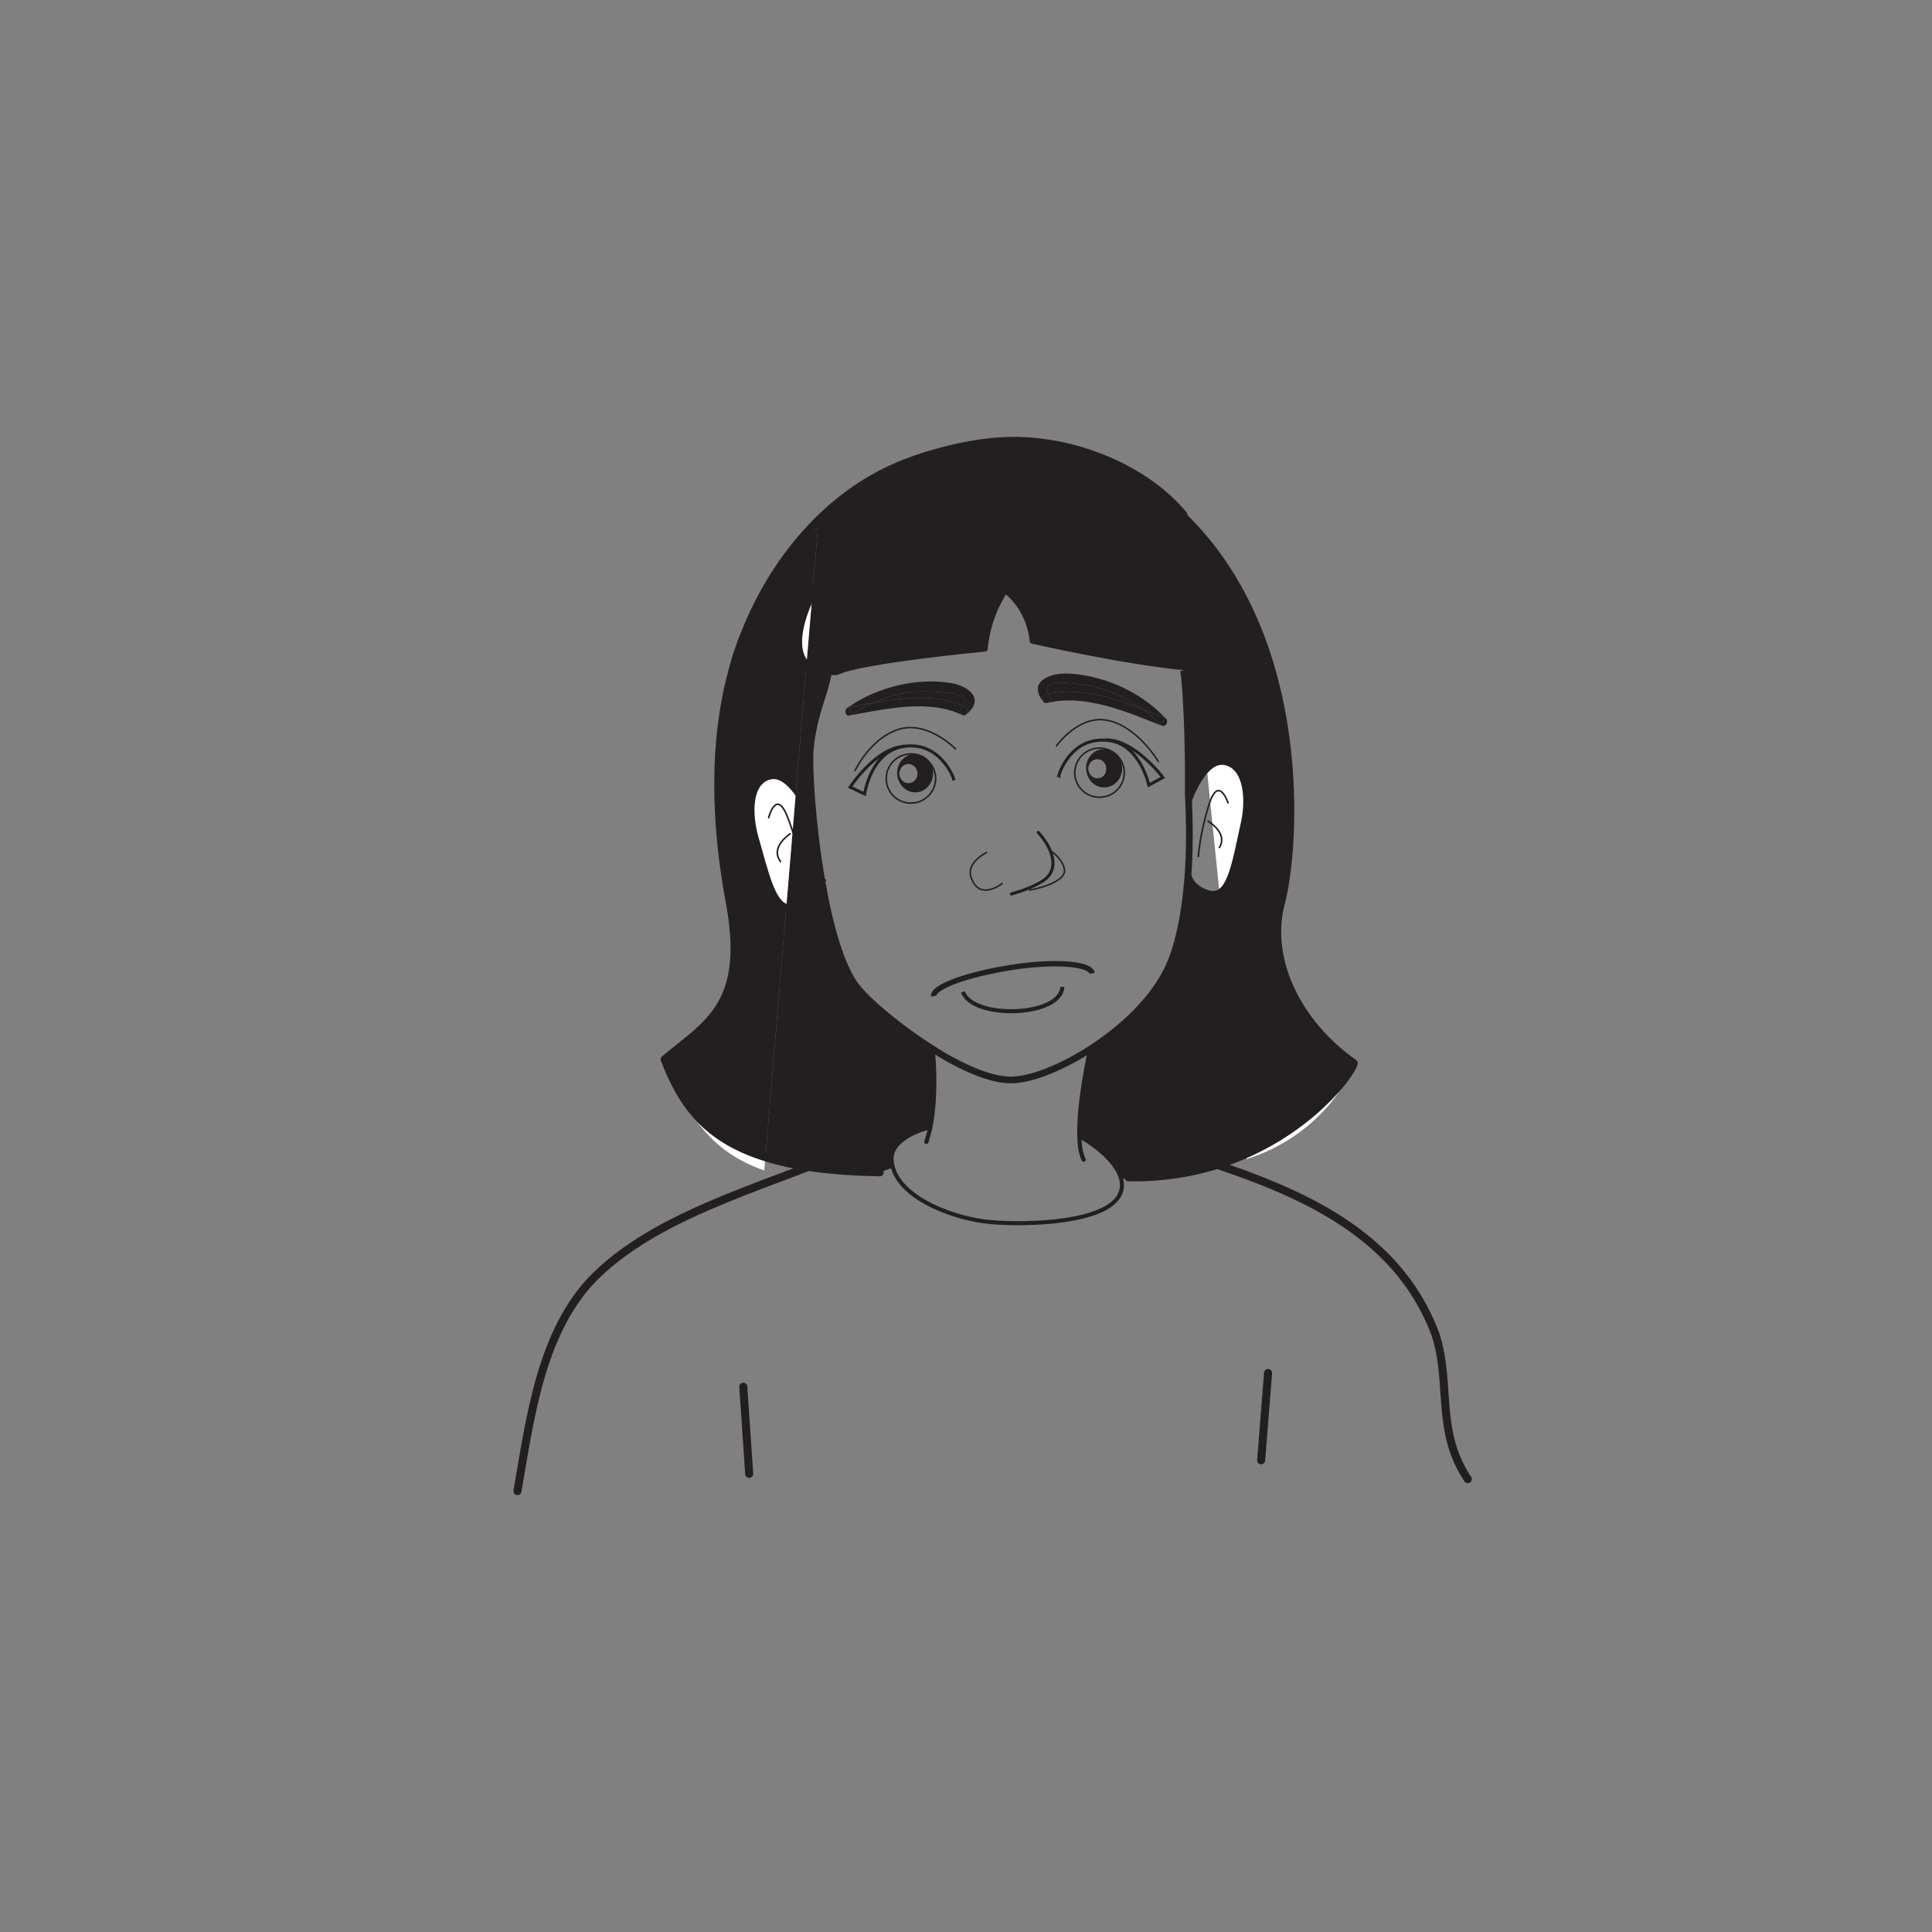<?xml version="1.0" encoding="UTF-8"?>
<svg xmlns="http://www.w3.org/2000/svg" xmlns:xlink="http://www.w3.org/1999/xlink" width="360pt" height="360pt" viewBox="0 0 360 360" version="1.1">
<rect x="0" y="0" width="360" height="360" fill="#808080" stroke="none"/>
<defs>
<clipPath id="clip1">
  <path d="M 138 82.156 L 252.254 82.156 L 252.254 219.789 L 138 219.789 Z M 138 82.156 "/>
</clipPath>
<clipPath id="clip2">
  <path d="M 123.855 98 L 153 98 L 153 216 L 123.855 216 Z M 123.855 98 "/>
</clipPath>
</defs>
<g id="surface1">
<path style="fill:none;stroke-width:1.5;stroke-linecap:round;stroke-linejoin:round;stroke:rgb(13.73%,12.16%,12.549%);stroke-opacity:1;stroke-miterlimit:4;" d="M 0 -0.001 C -16.089 -7.481 -38.074 -12.435 -50.796 -24.923 C -61.105 -35.056 -63.062 -51.829 -65.39 -65.036 " transform="matrix(1,0,0,-1,161.808,212.808)"/>
<path style="fill:none;stroke-width:1.5;stroke-linecap:round;stroke-linejoin:round;stroke:rgb(13.73%,12.16%,12.549%);stroke-opacity:1;stroke-miterlimit:4;" d="M -0.001 -0.001 C 22.827 -7.208 49.839 -13.208 58.847 -37.228 C 61.847 -46.228 58.847 -55.228 64.897 -64.263 " transform="matrix(1,0,0,-1,208.61,211.358)"/>
<path style="fill:none;stroke-width:1.5;stroke-linecap:round;stroke-linejoin:round;stroke:rgb(13.73%,12.16%,12.549%);stroke-opacity:1;stroke-miterlimit:4;" d="M -0.001 -0.002 C -0.438 -5.42 -0.864 -10.846 -1.29 -16.256 " transform="matrix(1,0,0,-1,236.286,255.842)"/>
<path style="fill:none;stroke-width:1.5;stroke-linecap:round;stroke-linejoin:round;stroke:rgb(13.73%,12.16%,12.549%);stroke-opacity:1;stroke-miterlimit:4;" d="M 0.001 0.001 C 0.36 -5.409 0.723 -10.823 1.098 -16.23 " transform="matrix(1,0,0,-1,138.5,258.396)"/>
<path style=" stroke:none;fill-rule:nonzero;fill:rgb(100%,100%,100%);fill-opacity:1;" d="M 232.285 215.977 C 245.824 211.688 251.543 200.988 252.254 198.137 C 241.824 190.824 235.848 178.875 238.703 168.184 C 241.305 158.414 244.332 118.988 220.055 95.867 "/>
<path style=" stroke:none;fill-rule:nonzero;fill:rgb(13.73%,12.16%,12.549%);fill-opacity:1;" d="M 217.062 133.742 C 216.801 134.191 216.543 134.641 216.277 135.09 C 215.262 134.004 214.141 132.992 212.902 132.129 C 214.328 132.652 215.711 133.215 217.062 133.742 "/>
<path style=" stroke:none;fill-rule:nonzero;fill:rgb(13.73%,12.16%,12.549%);fill-opacity:1;" d="M 205.98 146.711 C 204.109 146.859 202.535 145.363 202.383 143.375 C 202.234 141.43 203.66 139.703 205.496 139.59 C 207.332 139.477 208.941 140.977 209.09 142.926 C 209.207 144.91 207.82 146.598 205.98 146.711 M 204.598 145.023 C 205.535 144.988 206.211 144.125 206.129 143.152 C 206.094 142.141 205.273 141.391 204.371 141.465 C 203.43 141.539 202.723 142.363 202.797 143.375 C 202.871 144.348 203.66 145.098 204.598 145.023 "/>
<path style=" stroke:none;fill-rule:nonzero;fill:rgb(13.73%,12.16%,12.549%);fill-opacity:1;" d="M 212.828 132.09 C 207.211 129.918 201.137 128.008 195.324 129.316 C 193.117 125.723 203.457 127.781 204.805 128.195 C 207.547 128.98 210.355 130.293 212.828 132.09 "/>
<path style=" stroke:none;fill-rule:nonzero;fill:rgb(13.73%,12.16%,12.549%);fill-opacity:1;" d="M 195.586 129.73 C 196.227 130.516 194.988 131.453 194.355 130.668 C 194.164 130.254 194.312 129.543 194.914 129.395 C 195.066 129.355 195.176 129.316 195.324 129.316 C 195.363 129.43 195.477 129.582 195.586 129.73 "/>
<path style=" stroke:none;fill-rule:nonzero;fill:rgb(13.73%,12.16%,12.549%);fill-opacity:1;" d="M 212.828 132.09 C 210.355 130.293 207.547 128.98 204.805 128.195 C 203.457 127.781 193.117 125.723 195.324 129.316 C 195.176 129.316 195.066 129.355 194.914 129.391 C 194.312 129.539 194.168 130.254 194.352 130.668 C 191.43 126.922 195.812 125.418 198.695 125.496 C 205.184 125.684 212.418 128.719 217.062 133.738 C 215.719 133.215 214.324 132.652 212.902 132.129 C 212.867 132.09 212.867 132.09 212.828 132.09 "/>
<path style=" stroke:none;fill-rule:nonzero;fill:rgb(13.73%,12.16%,12.549%);fill-opacity:1;" d="M 195.328 129.316 C 201.137 128.008 207.211 129.918 212.828 132.09 C 212.867 132.09 212.867 132.09 212.898 132.129 C 214.141 132.992 215.262 134.004 216.273 135.09 C 216.543 134.641 216.797 134.191 217.062 133.742 C 217.137 133.742 217.176 133.816 217.211 133.852 C 217.848 134.492 217.211 135.5 216.43 135.203 C 209.871 132.617 202.188 129.246 195.027 131.004 C 194.691 131.078 194.465 130.93 194.352 130.668 C 194.988 131.453 196.227 130.516 195.586 129.73 C 195.477 129.582 195.363 129.43 195.328 129.316 "/>
<path style=" stroke:none;fill-rule:nonzero;fill:rgb(13.73%,12.16%,12.549%);fill-opacity:1;" d="M 180 131.754 C 180.637 132.055 180.41 132.953 179.887 133.215 C 179.812 133.254 179.699 133.293 179.551 133.293 C 179.473 133.328 179.438 133.293 179.363 133.254 C 179.32 133.254 179.32 133.215 179.281 133.215 C 178.91 132.914 178.801 132.242 179.281 131.828 C 179.398 131.754 179.473 131.641 179.551 131.566 C 179.699 131.602 179.848 131.68 180 131.754 "/>
<path style=" stroke:none;fill-rule:nonzero;fill:rgb(13.73%,12.16%,12.549%);fill-opacity:1;" d="M 169.316 128.98 C 170.703 128.719 182.586 128.57 179.551 131.566 C 174.453 129.316 168.379 129.957 162.645 130.969 C 164.82 130.031 167.105 129.395 169.316 128.98 "/>
<path style=" stroke:none;fill-rule:nonzero;fill:rgb(13.73%,12.16%,12.549%);fill-opacity:1;" d="M 179.551 133.293 C 179.699 133.293 179.812 133.258 179.887 133.215 C 179.773 133.293 179.656 133.328 179.551 133.293 "/>
<path style=" stroke:none;fill-rule:nonzero;fill:rgb(13.73%,12.16%,12.549%);fill-opacity:1;" d="M 203.309 90.98 C 217.211 97.652 226.355 121.559 222.535 124.484 C 221.898 124.449 221.262 124.371 220.547 124.301 C 209.488 123.246 192.438 119.387 192.438 119.387 C 192.438 119.387 192.102 113.539 187.301 109.941 C 183.746 115.227 183.484 120.848 183.484 120.848 C 183.484 120.848 160.398 123.023 155.934 125.195 C 155.375 125.23 154.855 125.27 154.359 125.195 C 152.488 125.16 151.141 124.598 150.277 123.695 L 151.367 110.844 C 154.816 103.758 161.336 96.074 167.445 93.227 C 179.773 87.422 187.301 94.652 187.301 94.652 C 189.07 92.664 194.203 86.594 203.309 90.98 "/>
<path style=" stroke:none;fill-rule:nonzero;fill:rgb(13.73%,12.16%,12.549%);fill-opacity:1;" d="M 167.582 144.273 C 167.652 145.25 168.484 146 169.375 145.922 C 170.309 145.883 171.031 145.023 170.953 144.051 C 170.879 143.035 170.09 142.289 169.156 142.363 C 168.219 142.438 167.543 143.262 167.582 144.273 M 167.168 144.273 C 167.055 142.324 168.438 140.641 170.281 140.488 C 172.117 140.375 173.727 141.879 173.875 143.824 C 173.988 145.812 172.605 147.496 170.762 147.645 C 168.93 147.762 167.316 146.262 167.168 144.273 "/>
<path style=" stroke:none;fill-rule:nonzero;fill:rgb(13.73%,12.16%,12.549%);fill-opacity:1;" d="M 179.281 133.215 C 173.176 130.297 165.344 132.02 158.637 133.254 L 158.637 133.215 C 159.871 132.312 161.223 131.566 162.645 130.969 C 168.379 129.957 174.453 129.316 179.551 131.566 C 179.473 131.641 179.398 131.754 179.281 131.828 C 178.801 132.242 178.914 132.914 179.281 133.215 "/>
<path style=" stroke:none;fill-rule:nonzero;fill:rgb(13.73%,12.16%,12.549%);fill-opacity:1;" d="M 162.648 130.969 C 161.223 131.566 159.871 132.316 158.637 133.215 C 158.484 132.73 158.371 132.242 158.223 131.754 C 159.648 131.492 161.145 131.23 162.648 130.969 "/>
<path style=" stroke:none;fill-rule:nonzero;fill:rgb(13.73%,12.16%,12.549%);fill-opacity:1;" d="M 179.551 131.566 C 182.582 128.566 170.703 128.719 169.316 128.98 C 167.105 129.395 164.82 130.027 162.648 130.969 C 161.145 131.23 159.648 131.492 158.227 131.754 C 158.371 132.242 158.484 132.73 158.637 133.215 L 158.637 133.254 C 158.527 133.293 158.371 133.293 158.262 133.328 C 157.551 133.48 157.246 132.355 157.891 131.902 C 163.473 127.93 171.074 126.207 177.297 127.297 C 180.184 127.781 183.746 130.07 180.035 133.141 C 180 133.18 179.922 133.215 179.887 133.215 C 180.406 132.953 180.637 132.055 180 131.754 C 179.848 131.68 179.699 131.602 179.551 131.566 "/>
<path style=" stroke:none;fill-rule:nonzero;fill:rgb(13.73%,12.16%,12.549%);fill-opacity:1;" d="M 173.062 210.121 C 173.062 210.121 165.945 211.805 166.133 216.078 C 166.168 216.605 166.242 217.09 166.391 217.578 L 163.918 218.438 C 154.887 218.289 147.992 217.316 142.633 215.633 L 146.527 168.82 C 147.094 169.047 147.691 169.008 148.402 168.711 C 151.25 167.508 152.641 165.336 153.16 164.32 C 154.555 172.344 156.688 180.102 159.609 183.887 C 161.672 186.547 167.594 191.605 173.965 195.578 L 173.965 195.613 L 173.812 195.805 C 173.812 195.805 174.68 203.562 173.328 210.195 Z M 173.062 210.121 "/>
<path style=" stroke:none;fill-rule:nonzero;fill:rgb(100%,100%,100%);fill-opacity:1;" d="M 151.363 110.84 L 150.277 123.695 C 147.879 121.223 148.777 116.203 151.363 110.84 "/>
<g clip-path="url(#clip1)" clip-rule="nonzero">
<path style=" stroke:none;fill-rule:nonzero;fill:rgb(13.73%,12.16%,12.549%);fill-opacity:1;" d="M 224.973 166.234 C 228.945 167.582 229.809 161.625 231.68 153.004 C 232.539 148.918 232.164 142.922 228.23 142.172 C 224.293 141.387 221.598 149.445 221.598 149.445 L 221.484 149.445 C 221.449 148.543 221.41 148.059 221.41 148.059 C 221.41 148.059 221.598 136.027 220.734 126.32 C 220.66 125.871 220.586 125.383 220.508 124.934 L 220.547 124.297 C 221.262 124.371 221.898 124.449 222.535 124.484 C 226.355 121.559 217.211 97.648 203.309 90.98 C 194.203 86.594 189.07 92.664 187.305 94.652 C 187.305 94.652 179.773 87.422 167.445 93.227 C 161.34 96.074 154.816 103.758 151.359 110.844 L 152.418 98.285 C 146.039 104.023 141.734 110.766 138.852 117.926 C 144.164 104.473 154.102 92.477 167.328 86.855 C 172.879 84.496 180.746 82.512 186.895 82.211 C 198.848 81.574 212.793 86.707 220.508 95.926 L 220.324 96.113 C 244.309 119.273 241.312 158.438 238.688 168.184 C 235.836 178.863 241.836 190.82 252.25 198.125 C 251.539 200.977 237.004 219.867 210.281 219.375 L 208.93 219.789 C 207.992 215.59 201.621 211.992 201.621 211.992 L 201.133 211.992 C 200.875 205.621 203.082 195.805 203.082 195.805 L 202.973 195.613 C 208.855 191.867 214.551 186.621 217.438 180.852 C 219.988 175.715 221.035 168.371 221.449 161.922 L 221.484 161.922 C 221.484 161.922 221.035 164.848 224.973 166.234 "/>
</g>
<path style=" stroke:none;fill-rule:nonzero;fill:rgb(13.73%,12.16%,12.549%);fill-opacity:1;" d="M 150.992 139.473 C 150.691 142.961 151.328 153.863 153.164 164.285 L 153.164 164.324 C 152.641 165.336 151.25 167.508 148.402 168.707 C 147.691 169.008 147.094 169.047 146.527 168.82 L 147.691 154.914 L 148.293 147.645 L 150.277 123.695 C 151.141 124.598 152.488 125.16 154.359 125.195 L 154.324 125.57 C 153.617 129.469 151.59 133.215 150.992 139.473 "/>
<path style=" stroke:none;fill-rule:nonzero;fill:rgb(100%,100%,100%);fill-opacity:1;" d="M 148.293 147.645 L 147.691 154.914 L 146.527 168.82 C 144.055 168.035 142.855 162.824 140.906 155.926 C 139.781 151.918 139.562 145.883 143.422 144.875 C 145.258 144.383 146.98 145.883 148.293 147.645 "/>
<path style=" stroke:none;fill-rule:nonzero;fill:rgb(100%,100%,100%);fill-opacity:1;" d="M 142.633 215.629 L 142.406 218.105 C 134.312 215.254 129.105 210.082 124.758 199.621 C 127.828 206.707 132.402 212.441 142.633 215.629 "/>
<g clip-path="url(#clip2)" clip-rule="nonzero">
<path style=" stroke:none;fill-rule:nonzero;fill:rgb(13.73%,12.16%,12.549%);fill-opacity:1;" d="M 152.418 98.285 L 151.363 110.84 C 148.777 116.203 147.879 121.223 150.277 123.695 L 148.293 147.641 C 146.98 145.883 145.254 144.383 143.422 144.871 C 139.562 145.883 139.785 151.918 140.906 155.926 C 142.859 162.82 144.055 168.031 146.527 168.816 L 142.633 215.629 C 132.402 212.441 127.828 206.707 124.758 199.625 C 124.457 198.91 124.156 198.164 123.855 197.414 C 131.617 190.816 139.562 187.445 136 168.184 C 135.703 166.609 135.434 164.922 135.176 163.195 C 134.984 162.109 134.875 161.059 134.723 159.973 C 133.414 149.254 133.266 136.438 136.672 124.297 C 136.672 124.184 136.715 124.07 136.785 123.961 C 137.051 122.98 137.387 121.969 137.688 121.031 C 138.062 119.949 138.434 118.934 138.848 117.926 C 141.734 110.766 146.043 104.023 152.418 98.285 "/>
</g>
<path style="fill:none;stroke-width:1.5;stroke-linecap:round;stroke-linejoin:round;stroke:rgb(13.73%,12.16%,12.549%);stroke-opacity:1;stroke-miterlimit:4;" d="M 0.002 -0.001 C -7.717 9.218 -21.662 14.354 -33.615 13.718 C -39.764 13.417 -47.631 11.429 -53.182 9.069 C -66.408 3.448 -76.342 -8.548 -81.662 -22.001 C -82.111 -23.013 -82.486 -24.06 -82.822 -25.11 C -83.014 -25.599 -83.158 -26.048 -83.314 -26.532 C -83.459 -27.021 -83.615 -27.548 -83.725 -28.036 C -83.795 -28.146 -83.838 -28.259 -83.838 -28.372 C -87.096 -39.876 -87.244 -52.169 -85.787 -64.048 C -85.635 -65.134 -85.525 -66.185 -85.334 -67.274 C -85.111 -68.962 -84.811 -70.606 -84.51 -72.259 C -80.947 -91.521 -88.893 -94.896 -96.654 -101.489 C -96.354 -102.239 -96.053 -102.985 -95.752 -103.696 C -92.682 -110.782 -88.107 -116.517 -77.877 -119.704 C -72.518 -121.392 -65.623 -122.364 -56.592 -122.517 " transform="matrix(1,0,0,-1,220.51,95.925)"/>
<path style="fill:none;stroke-width:1.5;stroke-linecap:round;stroke-linejoin:round;stroke:rgb(13.73%,12.16%,12.549%);stroke-opacity:1;stroke-miterlimit:4;" d="M -0.001 0.001 C 26.722 -0.487 41.261 18.403 41.972 21.251 C 31.554 28.56 25.558 40.517 28.401 51.192 C 31.026 60.938 34.026 100.103 10.042 123.263 C 9.964 123.341 9.855 123.45 9.776 123.528 " transform="matrix(1,0,0,-1,210.282,219.376)"/>
<path style="fill:none;stroke-width:1.25;stroke-linecap:butt;stroke-linejoin:miter;stroke:rgb(13.73%,12.16%,12.549%);stroke-opacity:1;stroke-miterlimit:4;" d="M -0.001 -0.001 C -1.837 10.417 -2.474 21.323 -2.173 24.812 C -1.576 31.069 0.452 34.815 1.159 38.714 " transform="matrix(1,0,0,-1,153.166,164.284)"/>
<path style="fill:none;stroke-width:1.25;stroke-linecap:butt;stroke-linejoin:miter;stroke:rgb(13.73%,12.16%,12.549%);stroke-opacity:1;stroke-miterlimit:4;" d="M 0.002 0 C 0.084 -0.449 0.15 -0.937 0.225 -1.387 C 1.088 -11.094 0.9 -23.125 0.9 -23.125 C 0.9 -23.125 0.939 -23.609 0.975 -24.512 C 1.088 -26.758 1.236 -31.555 0.939 -36.988 C 0.525 -43.437 -0.522 -50.781 -3.072 -55.918 C -5.959 -61.687 -11.654 -66.934 -17.537 -70.68 C -23.006 -74.168 -28.557 -76.305 -32.154 -76.305 C -36.092 -76.305 -41.486 -73.832 -46.545 -70.68 L -46.545 -70.645 C -52.916 -66.672 -58.838 -61.613 -60.9 -58.953 C -63.822 -55.168 -65.955 -47.41 -67.346 -39.391 " transform="matrix(1,0,0,-1,220.51,124.934)"/>
<path style="fill:none;stroke-width:0.79;stroke-linecap:round;stroke-linejoin:round;stroke:rgb(13.73%,12.16%,12.549%);stroke-opacity:1;stroke-miterlimit:4;" d="M 0.002 0.001 C 0.002 0.001 -2.209 -9.819 -1.947 -16.19 C -1.912 -17.878 -1.65 -19.304 -1.162 -20.276 " transform="matrix(1,0,0,-1,203.084,195.802)"/>
<path style="fill:none;stroke-width:0.79;stroke-linecap:round;stroke-linejoin:round;stroke:rgb(13.73%,12.16%,12.549%);stroke-opacity:1;stroke-miterlimit:4;" d="M -0.002 0.001 C -0.002 0.001 0.862 -7.757 -0.486 -14.394 C -0.712 -15.292 -0.935 -16.151 -1.201 -16.976 " transform="matrix(1,0,0,-1,173.814,195.802)"/>
<path style="fill:none;stroke-width:1.25;stroke-linecap:butt;stroke-linejoin:miter;stroke:rgb(13.73%,12.16%,12.549%);stroke-opacity:1;stroke-miterlimit:4;" d="M -0.001 -0.002 L -0.001 0.037 C 0.151 0.377 0.221 0.604 0.221 0.604 " transform="matrix(1,0,0,-1,153.166,164.322)"/>
<path style="fill:none;stroke-width:0.79;stroke-linecap:round;stroke-linejoin:round;stroke:rgb(13.73%,12.16%,12.549%);stroke-opacity:1;stroke-miterlimit:4;" d="M -0.001 -0 C -0.001 -0 -0.978 2.211 -2.435 4.121 C -3.748 5.883 -5.47 7.383 -7.306 6.895 C -11.165 5.883 -10.947 -0.152 -9.822 -4.16 C -7.873 -11.055 -6.673 -16.266 -4.201 -17.055 C -3.634 -17.277 -3.037 -17.242 -2.326 -16.941 C 0.522 -15.742 1.913 -13.57 2.432 -12.559 " transform="matrix(1,0,0,-1,150.728,151.766)"/>
<path style="fill:none;stroke-width:0.296;stroke-linecap:round;stroke-linejoin:round;stroke:rgb(13.73%,12.16%,12.549%);stroke-opacity:1;stroke-miterlimit:4;" d="M -0 0.002 C -0 0.002 1.391 5.545 3.523 0.111 C 3.898 -0.826 4.199 -1.725 4.465 -2.549 C 5.809 -6.67 6.184 -9.631 6.184 -9.631 " transform="matrix(1,0,0,-1,143.231,152.365)"/>
<path style="fill:none;stroke-width:0.296;stroke-linecap:round;stroke-linejoin:round;stroke:rgb(13.73%,12.16%,12.549%);stroke-opacity:1;stroke-miterlimit:4;" d="M -0.001 0.002 C -0.001 0.002 -3.86 -2.475 -1.797 -5.174 " transform="matrix(1,0,0,-1,147.243,155.365)"/>
<path style="fill:none;stroke-width:0.79;stroke-linecap:butt;stroke-linejoin:miter;stroke:rgb(13.73%,12.16%,12.549%);stroke-opacity:1;stroke-miterlimit:4;" d="M -0.001 -0 C -0.001 -0 2.694 8.059 6.632 7.273 C 10.565 6.52 10.94 0.523 10.081 -3.563 C 8.206 -12.18 7.347 -18.137 3.374 -16.789 C -0.563 -15.402 -0.114 -12.477 -0.114 -12.477 " transform="matrix(1,0,0,-1,221.599,149.445)"/>
<path style="fill:none;stroke-width:0.296;stroke-linecap:butt;stroke-linejoin:miter;stroke:rgb(13.73%,12.16%,12.549%);stroke-opacity:1;stroke-miterlimit:4;" d="M 0.001 -0.002 C 0.001 -0.002 -1.765 5.432 -3.562 -0.111 C -5.323 -5.658 -5.585 -10.006 -5.585 -10.006 " transform="matrix(1,0,0,-1,228.87,149.705)"/>
<path style="fill:none;stroke-width:0.296;stroke-linecap:butt;stroke-linejoin:miter;stroke:rgb(13.73%,12.16%,12.549%);stroke-opacity:1;stroke-miterlimit:4;" d="M 0 0.001 C 0 0.001 4.012 -2.249 2.137 -5.062 " transform="matrix(1,0,0,-1,225.008,152.966)"/>
<path style="fill:none;stroke-width:0.284;stroke-linecap:butt;stroke-linejoin:miter;stroke:rgb(13.73%,12.16%,12.549%);stroke-opacity:1;stroke-miterlimit:4;" d="M 0.002 -0.002 C 0.15 -2.51 -1.764 -4.725 -4.311 -4.873 C -6.818 -5.061 -9.033 -3.146 -9.186 -0.635 C -9.369 1.912 -7.455 4.084 -4.912 4.272 C -2.361 4.424 -0.186 2.51 0.002 -0.002 Z M 0.002 -0.002 " transform="matrix(1,0,0,-1,174.338,144.76)"/>
<path style="fill:none;stroke-width:0.284;stroke-linecap:butt;stroke-linejoin:miter;stroke:rgb(13.73%,12.16%,12.549%);stroke-opacity:1;stroke-miterlimit:4;" d="M -0.001 -0.001 C 0.151 -2.513 -1.759 -4.724 -4.306 -4.872 C -6.817 -5.063 -9.028 -3.149 -9.22 -0.638 C -9.368 1.909 -7.454 4.081 -4.907 4.272 C -2.396 4.421 -0.185 2.55 -0.001 -0.001 Z M -0.001 -0.001 " transform="matrix(1,0,0,-1,209.489,143.671)"/>
<path style="fill:none;stroke-width:0.284;stroke-linecap:round;stroke-linejoin:round;stroke:rgb(13.73%,12.16%,12.549%);stroke-opacity:1;stroke-miterlimit:4;" d="M -0.002 0.001 C -0.002 0.001 -5.209 5.357 -10.643 3.634 C -15.963 1.908 -18.736 -4.049 -18.736 -4.049 " transform="matrix(1,0,0,-1,178.049,139.548)"/>
<path style="fill:none;stroke-width:0.567;stroke-linecap:butt;stroke-linejoin:miter;stroke:rgb(13.73%,12.16%,12.549%);stroke-opacity:1;stroke-miterlimit:4;" d="M -0.001 -0.001 C -0.001 0.526 2.323 7.608 9.261 6.745 C 15.179 6.073 16.792 -1.571 16.792 -1.571 L 19.413 -0.149 C 19.413 -0.149 14.058 7.007 8.733 6.858 " transform="matrix(1,0,0,-1,197.274,144.722)"/>
<path style="fill:none;stroke-width:0.567;stroke-linecap:butt;stroke-linejoin:miter;stroke:rgb(13.73%,12.16%,12.549%);stroke-opacity:1;stroke-miterlimit:4;" d="M 0.001 0.001 C 0.001 -0.038 -0.042 -0.038 -0.081 -0.077 C -0.042 -0.112 -0.042 -0.112 -0.081 -0.112 " transform="matrix(1,0,0,-1,197.351,144.645)"/>
<path style="fill:none;stroke-width:0.567;stroke-linecap:butt;stroke-linejoin:miter;stroke:rgb(13.73%,12.16%,12.549%);stroke-opacity:1;stroke-miterlimit:4;" d="M -0.001 0.002 L -0.001 0.037 C -0.001 0.451 -2.731 7.494 -9.63 6.221 C -15.513 5.135 -16.638 -2.588 -16.638 -2.588 L -19.337 -1.314 C -19.337 -1.314 -14.767 5.693 -9.63 6.256 C -9.439 6.334 -9.29 6.334 -9.103 6.334 " transform="matrix(1,0,0,-1,177.747,145.357)"/>
<path style="fill:none;stroke-width:0.567;stroke-linecap:butt;stroke-linejoin:miter;stroke:rgb(13.73%,12.16%,12.549%);stroke-opacity:1;stroke-miterlimit:4;" d="M -0.001 0 C -0.001 -0.039 0.034 -0.039 0.069 -0.074 " transform="matrix(1,0,0,-1,177.677,145.246)"/>
<path style="fill:none;stroke-width:0.284;stroke-linecap:round;stroke-linejoin:round;stroke:rgb(13.73%,12.16%,12.549%);stroke-opacity:1;stroke-miterlimit:4;" d="M -0.002 0.002 C -0.002 0.002 4.307 6.107 9.854 4.682 C 15.291 3.334 18.959 -2.889 18.959 -2.889 " transform="matrix(1,0,0,-1,196.865,138.986)"/>
<path style="fill:none;stroke-width:0.75;stroke-linecap:round;stroke-linejoin:round;stroke:rgb(13.73%,12.16%,12.549%);stroke-opacity:1;stroke-miterlimit:4;" d="M -0.002 0.001 C -0.002 0.001 6.369 -3.597 7.307 -7.796 C 7.494 -8.546 7.494 -9.296 7.232 -10.081 C 5.357 -16.003 -10.678 -16.343 -17.279 -15.702 C -23.389 -15.14 -33.506 -11.616 -35.232 -5.585 C -35.381 -5.097 -35.455 -4.612 -35.49 -4.085 C -35.682 0.189 -28.561 1.872 -28.561 1.872 " transform="matrix(1,0,0,-1,201.623,211.993)"/>
<path style="fill:none;stroke-width:0.567;stroke-linecap:round;stroke-linejoin:round;stroke:rgb(13.73%,12.16%,12.549%);stroke-opacity:1;stroke-miterlimit:4;" d="M 0 0 C 0.41 -0.414 1.574 -1.801 2.246 -3.41 C 3.07 -5.473 3.184 -7.871 0.262 -9.406 C -2.172 -10.758 -4.984 -11.469 -4.984 -11.469 " transform="matrix(1,0,0,-1,193.453,155.102)"/>
<path style="fill:none;stroke-width:0.284;stroke-linecap:round;stroke-linejoin:round;stroke:rgb(13.73%,12.16%,12.549%);stroke-opacity:1;stroke-miterlimit:4;" d="M 0 0 C 0 0 6.559 1.16 6.48 3.672 C 6.48 3.672 6.445 5.547 3.859 7.348 " transform="matrix(1,0,0,-1,191.879,165.859)"/>
<path style="fill:none;stroke-width:0.284;stroke-linecap:round;stroke-linejoin:round;stroke:rgb(13.73%,12.16%,12.549%);stroke-opacity:1;stroke-miterlimit:4;" d="M 0.001 0 C 0.001 0 -4.534 -3.637 -5.925 1.574 C -5.851 1.496 -6.671 3.746 -2.925 5.77 " transform="matrix(1,0,0,-1,186.745,164.621)"/>
<path style="fill:none;stroke-width:1.15;stroke-linecap:round;stroke-linejoin:round;stroke:rgb(13.73%,12.16%,12.549%);stroke-opacity:1;stroke-miterlimit:4;" d="M -0 0 C 3.445 7.082 9.973 14.766 16.078 17.614 C 28.41 23.422 35.941 16.188 35.941 16.188 C 37.707 18.176 42.84 24.247 51.945 19.86 C 65.848 13.192 74.992 -10.718 71.172 -13.644 C 70.535 -13.605 69.898 -13.531 69.184 -13.457 C 58.125 -12.406 41.074 -8.546 41.074 -8.546 C 41.074 -8.546 40.738 -2.703 35.941 0.899 C 32.383 -4.386 32.117 -10.003 32.117 -10.003 C 32.117 -10.003 9.031 -12.179 4.57 -14.355 C 4.008 -14.39 3.492 -14.429 2.996 -14.355 C 1.125 -14.316 -0.223 -13.753 -1.086 -12.855 C -3.484 -10.382 -2.586 -5.363 -0 0 Z M -0 0 " transform="matrix(1,0,0,-1,151.363,110.84)"/>
<path style="fill:none;stroke-width:0.75;stroke-linecap:butt;stroke-linejoin:miter;stroke:rgb(13.73%,12.16%,12.549%);stroke-opacity:1;stroke-miterlimit:4;" d="M 0 -0.001 C -0.305 -5.657 -16.715 -6.106 -18.52 -0.939 " transform="matrix(1,0,0,-1,197.953,183.886)"/>
<path style="fill:none;stroke-width:1;stroke-linecap:butt;stroke-linejoin:miter;stroke:rgb(13.73%,12.16%,12.549%);stroke-opacity:1;stroke-miterlimit:4;" d="M -0.001 0.001 C -0.259 1.696 6.354 4.11 14.788 5.392 " transform="matrix(1,0,0,-1,173.993,185.61)"/>
<path style="fill:none;stroke-width:1;stroke-linecap:butt;stroke-linejoin:miter;stroke:rgb(13.73%,12.16%,12.549%);stroke-opacity:1;stroke-miterlimit:4;" d="M -0.001 -0.001 C -0.278 1.835 -6.86 2.351 -14.716 1.155 " transform="matrix(1,0,0,-1,203.497,181.374)"/>
</g>
</svg>
